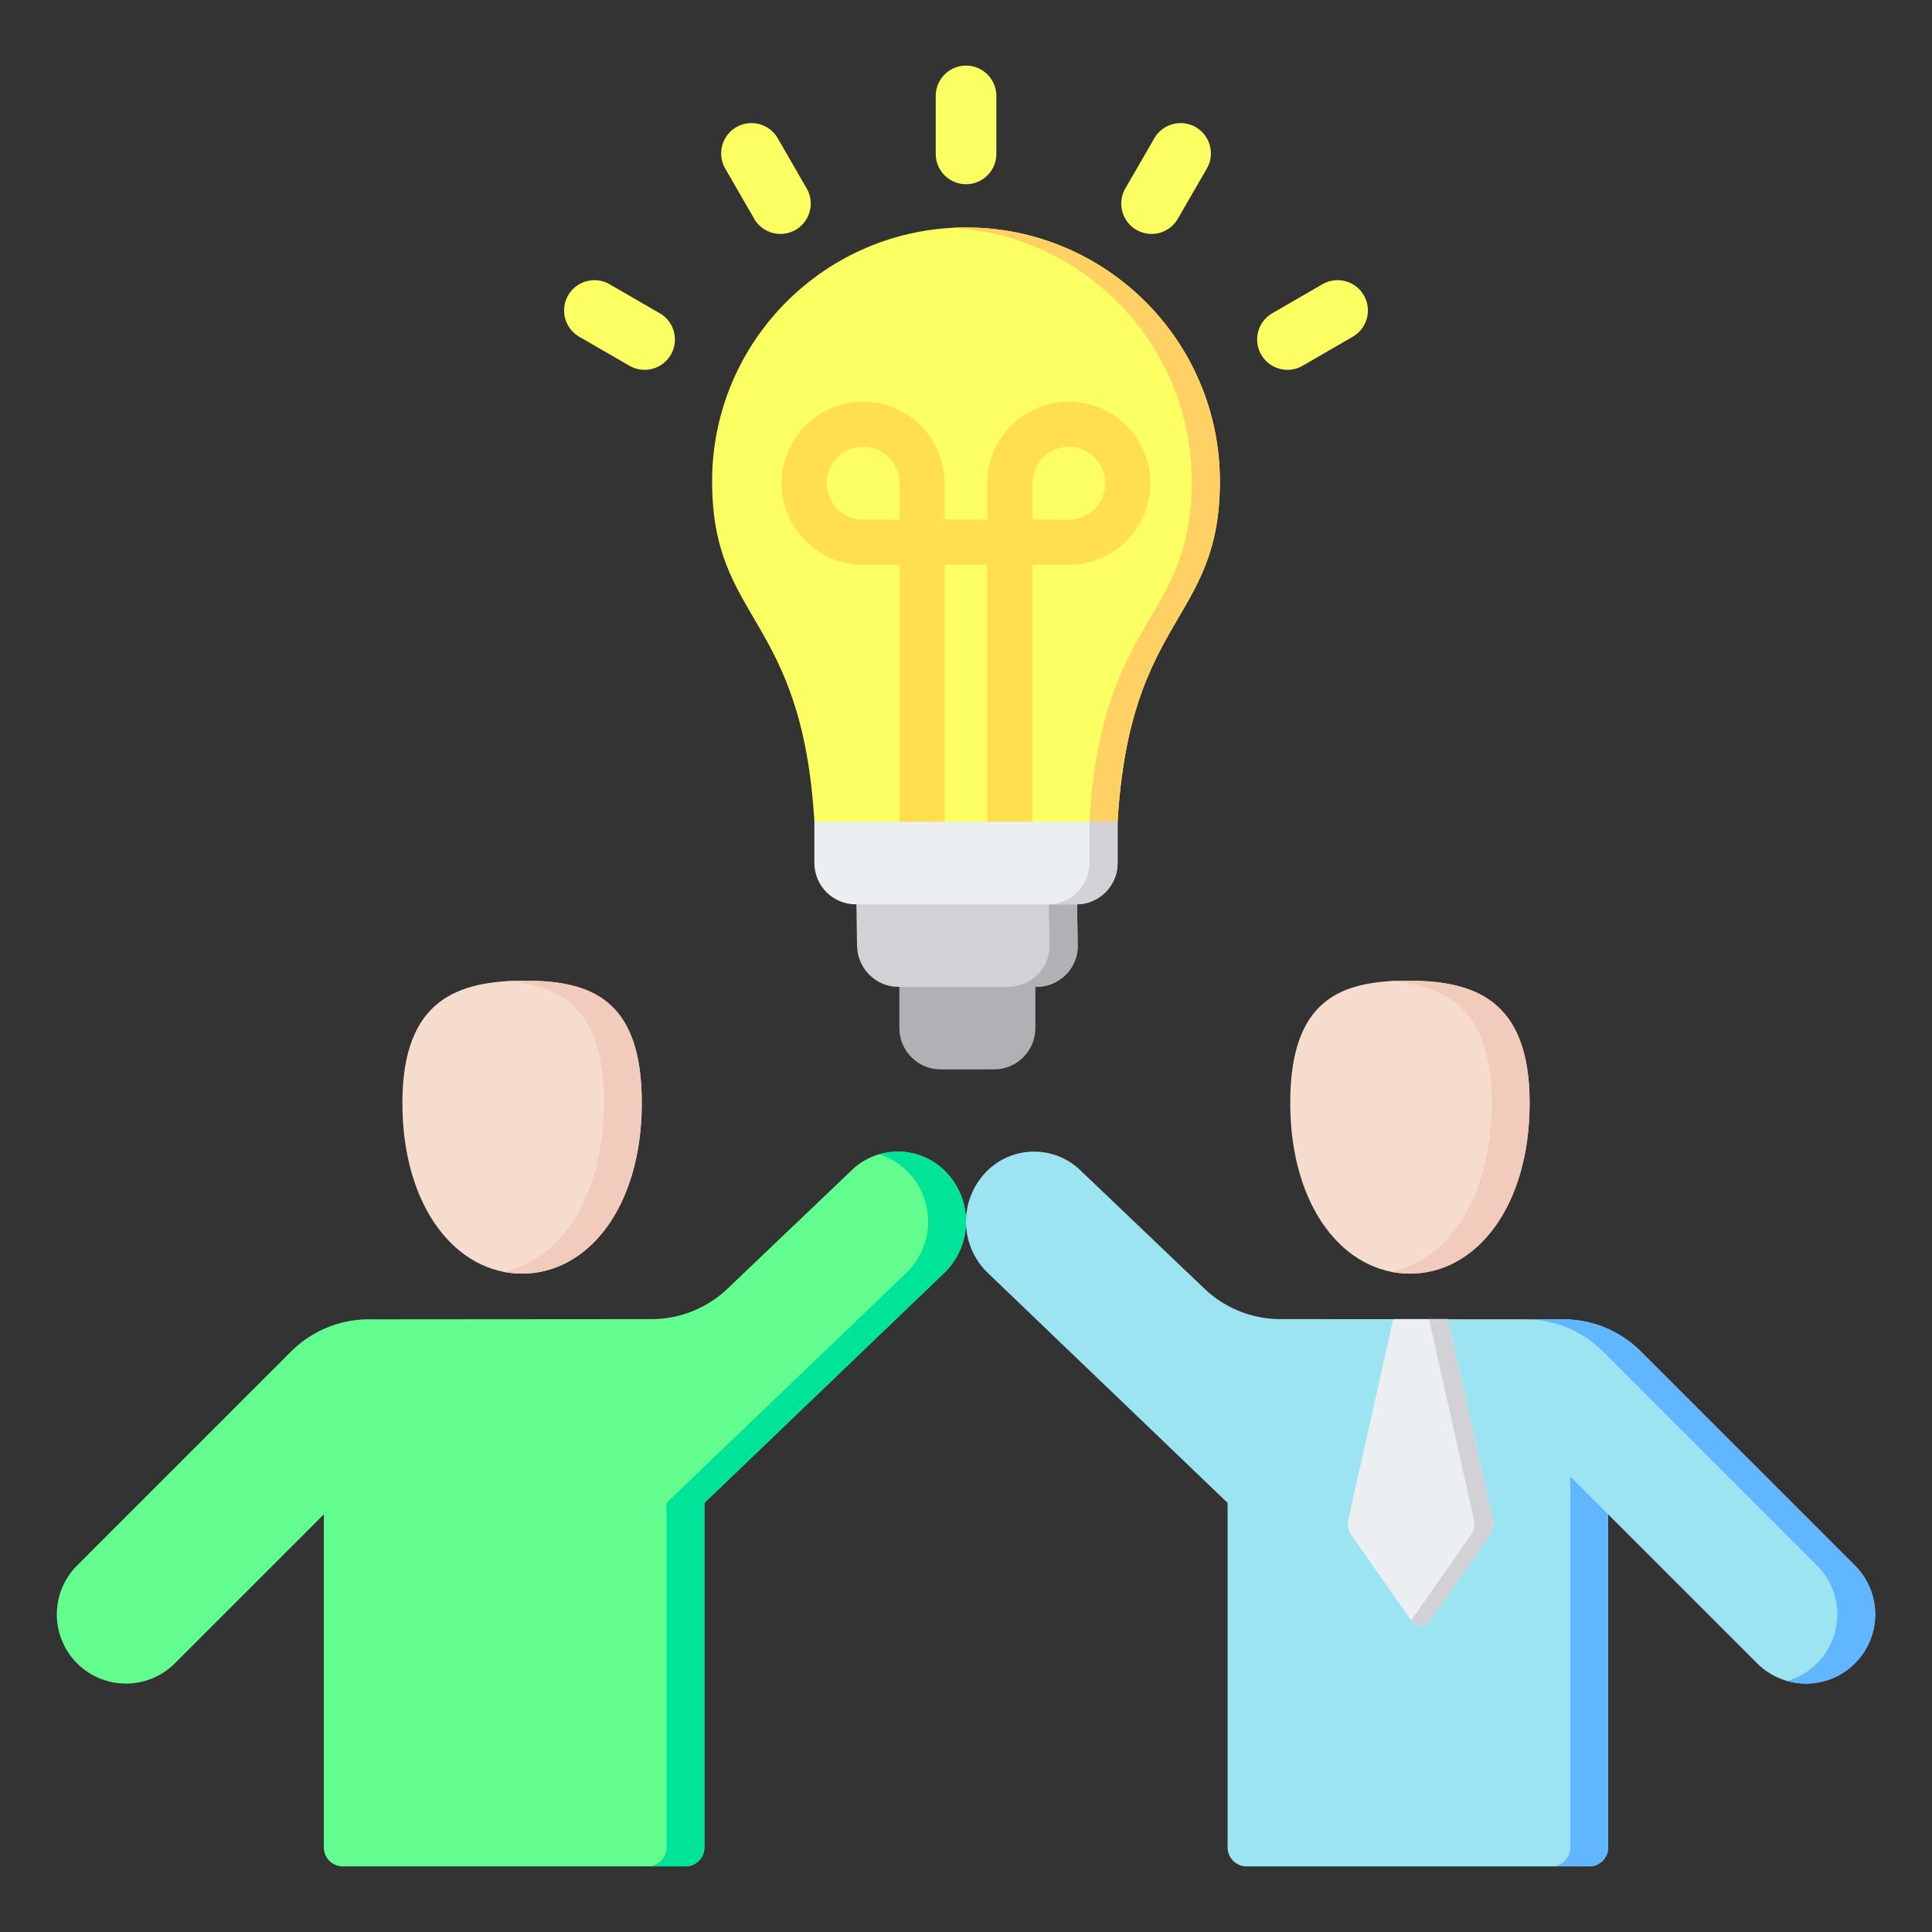 <svg xmlns="http://www.w3.org/2000/svg" version="1.1" xmlns:xlink="http://www.w3.org/1999/xlink" width="512" height="512" x="0" y="0" viewBox="0 0 510 510" style="enable-background:new 0 0 512 512" xml:space="preserve" fill-rule="evenodd" class=""><rect x="0" y="0" width="510" height="510" fill="#333333" stroke="none"/><g><path fill="#f6dccd" d="M137.814 336.205c17.438 0 31.596-17.607 31.596-45.07s-13.493-32.265-30.931-32.265-32.261 4.802-32.261 32.265 14.158 45.07 31.596 45.07z" opacity="1" data-original="#f6dccd"></path><path fill="#f1cbbc" d="M132.814 335.71c15.066-3.034 26.596-19.791 26.596-44.575s-10.988-31.112-25.949-32.111a76.516 76.516 0 0 1 5.018-.154c17.438 0 30.931 4.802 30.931 32.265s-14.158 45.07-31.596 45.07c-1.701 0-3.371-.167-5-.495z" opacity="1" data-original="#f1cbbc"></path><path fill="#63fd8f" d="M76.808 356.793a29.098 29.098 0 0 1 20.556-8.524l74.633-.057a29.109 29.109 0 0 0 20.066-8.045l33.106-31.583c6.959-6.329 17.663-6.075 24.315.577l.001.001a18.83 18.83 0 0 1-.62 27.22l-62.925 60.349v90.946a5.001 5.001 0 0 1-5 5H90.487a5 5 0 0 1-5-5v-87.925l-39.321 39.32c-7.13 7.13-18.689 7.13-25.819 0a18.26 18.26 0 0 1 0-25.819z" opacity="1" data-original="#6cf5c2" class=""></path><path fill="#00e499" d="M232.023 304.721c6.007-1.773 12.75-.271 17.461 4.44l.001.001a18.83 18.83 0 0 1-.62 27.22l-62.925 60.349v90.946a5.001 5.001 0 0 1-5 5h-10a5 5 0 0 0 5-5v-90.946l62.925-60.349a18.828 18.828 0 0 0 .62-27.22l-.001-.001a17.534 17.534 0 0 0-7.461-4.44z" opacity="1" data-original="#00e499" class=""></path><path fill="#f6dccd" d="M372.186 336.205c-17.438 0-31.596-17.607-31.596-45.07s13.493-32.265 30.931-32.265 32.261 4.802 32.261 32.265-14.158 45.07-31.596 45.07z" opacity="1" data-original="#f6dccd"></path><path fill="#f1cbbc" d="M366.539 259.024a74.924 74.924 0 0 1 4.982-.154c17.438 0 32.261 4.802 32.261 32.265s-14.158 45.07-31.596 45.07c-1.701 0-3.371-.167-5-.495 15.066-3.034 26.596-19.791 26.596-44.575s-12.072-31.112-27.243-32.111z" opacity="1" data-original="#f1cbbc"></path><path fill="#9ce4f2" d="m433.192 356.793 56.461 56.46a18.257 18.257 0 0 1 0 25.819c-7.13 7.13-18.689 7.13-25.819 0l-39.321-39.32v87.925a5 5 0 0 1-5 5H329.06a5 5 0 0 1-5-5v-90.946l-62.925-60.349a18.828 18.828 0 0 1-.62-27.22l.001-.001c6.652-6.652 17.356-6.906 24.315-.577l33.106 31.583a29.109 29.109 0 0 0 20.066 8.045l74.633.057a29.098 29.098 0 0 1 20.556 8.524z" opacity="1" data-original="#8ac9fe" class=""></path><path fill="#60b7ff" d="M402.636 348.269h10a29.098 29.098 0 0 1 20.556 8.524l56.461 56.46a18.257 18.257 0 0 1 0 25.819c-4.85 4.85-11.749 6.401-17.91 4.653a18.181 18.181 0 0 0 7.91-4.653 18.26 18.26 0 0 0 0-25.819l-56.461-56.46a29.098 29.098 0 0 0-20.556-8.524zm21.877 51.483v87.925a5 5 0 0 1-5 5h-10a5 5 0 0 0 5-5v-97.925z" opacity="1" data-original="#60b7ff" class=""></path><path fill="#eceff1" d="M367.783 348.199h14.434l11.873 53.009a4.997 4.997 0 0 1-.781 3.957l-15.828 22.654a3 3 0 0 1-4.916.003l-15.87-22.656a4.999 4.999 0 0 1-.784-3.961z" opacity="1" data-original="#eceff1" class=""></path><path fill="#d1d1d6" d="M377.217 348.199h5l11.873 53.009a4.997 4.997 0 0 1-.781 3.957l-15.828 22.654a3 3 0 0 1-4.916.003l-.043-.061 15.787-22.596a4.997 4.997 0 0 0 .781-3.957z" opacity="1" data-original="#d1d1d6" class=""></path><path fill="#fcff61" d="M263.011 40.625c0 4.415-3.585 8-8 8s-8-3.585-8-8V25.323c0-4.415 3.585-8 8-8s8 3.585 8 8zm-50.066 9.131a8.003 8.003 0 0 1-2.937 10.926 8.003 8.003 0 0 1-10.926-2.937l-7.64-13.256a8.003 8.003 0 0 1 2.937-10.926 8.004 8.004 0 0 1 10.926 2.937zm-38.778 32.94a8.005 8.005 0 0 1 2.923 10.93 8.005 8.005 0 0 1-10.93 2.923l-13.256-7.662a8.005 8.005 0 0 1-2.923-10.93 8.005 8.005 0 0 1 10.93-2.923zm136.746-24.942a8.005 8.005 0 0 1-10.93 2.923 8.005 8.005 0 0 1-2.923-10.93l7.662-13.256a8.005 8.005 0 0 1 10.93-2.923 8.005 8.005 0 0 1 2.923 10.93zm32.954 38.792c-3.821 2.212-8.72.906-10.932-2.915s-.906-8.72 2.915-10.932l13.234-7.662c3.822-2.212 8.72-.906 10.932 2.915s.906 8.72-2.915 10.932z" opacity="1" data-original="#ffe177" class=""></path><path fill="#b1b1b5" d="M273.316 254.879h-35.91v16.524c0 5.985 4.896 10.894 10.894 10.894h14.135c5.985 0 10.881-4.909 10.881-10.894z" opacity="1" data-original="#b1b1b5" class=""></path><path fill="#d1d1d6" d="m225.988 233.656.249 15.96c.092 5.985 4.896 10.893 10.894 10.893h36.473c5.985 0 10.973-4.908 10.881-10.893l-.237-15.96c-19.017.604-39.111 0-58.26 0z" opacity="1" data-original="#d1d1d6" class=""></path><path fill="#fcff61" d="M295.024 216.935c3.215-54.861 26.997-52.643 26.997-89.865 0-37.011-30.003-67.028-67.028-67.028-37.011 0-67.014 30.017-67.014 67.028 0 37.222 23.768 35.004 26.997 89.865 1.444 10.841 7.626 13.283 11.209 13.283 53.339 0 62.788 5.276 68.839-13.283z" opacity="1" data-original="#ffe177" class=""></path><path fill="#ffdf50" fill-rule="nonzero" d="M237.459 222.067v-72.973h-9.608c-5.932 0-11.313-2.415-15.211-6.313s-6.326-9.293-6.326-15.212c0-5.932 2.428-11.313 6.326-15.225 3.898-3.898 9.279-6.313 15.211-6.313 5.92 0 11.314 2.415 15.212 6.313 3.898 3.912 6.313 9.293 6.313 15.225v9.607h11.235v-9.607c0-5.932 2.428-11.313 6.326-15.225 3.898-3.898 9.279-6.313 15.212-6.313 5.932 0 11.313 2.415 15.211 6.313 3.898 3.912 6.326 9.293 6.326 15.225 0 5.919-2.428 11.314-6.326 15.212s-9.279 6.313-15.211 6.313h-9.621v72.973h-11.917v-72.973h-11.235v72.973zm0-84.891v-9.607a9.606 9.606 0 0 0-2.822-6.799 9.577 9.577 0 0 0-6.786-2.821 9.576 9.576 0 0 0-6.785 2.821c-1.746 1.746-2.835 4.161-2.835 6.799s1.089 5.04 2.835 6.786a9.576 9.576 0 0 0 6.785 2.821zm35.069 0h9.621a9.576 9.576 0 0 0 6.785-2.821c1.746-1.746 2.835-4.148 2.835-6.786s-1.089-5.053-2.835-6.799a9.576 9.576 0 0 0-6.785-2.821 9.577 9.577 0 0 0-6.786 2.821 9.618 9.618 0 0 0-2.835 6.799z" opacity="1" data-original="#ffc338" class=""></path><path fill="#ffd064" d="M295.024 216.935c3.215-54.861 26.997-52.643 26.997-89.865 0-37.011-30.003-67.028-67.028-67.028-1.246 0-2.48.04-3.714.105 35.279 1.943 63.301 31.158 63.301 66.923 0 37.222-23.782 35.004-27.011 89.865-3.583 11.012-8.374 13.637-22.837 13.939 20.396.302 26.144-1.221 30.292-13.939z" opacity="1" data-original="#ffd064" class=""></path><path fill="#b1b1b5" d="M266.149 260.509h7.455c5.985 0 10.973-4.908 10.881-10.893l-.237-15.96c-2.467.079-4.948.132-7.441.184l.236 15.776c.092 5.985-4.896 10.893-10.894 10.893z" opacity="1" data-original="#b1b1b5" class=""></path><path fill="#eceff1" d="M214.976 216.935v10.894c0 5.998 4.909 10.893 10.894 10.893h58.26c5.985 0 10.894-4.895 10.894-10.893v-10.894z" opacity="1" data-original="#eceff1" class=""></path><path fill="#d1d1d6" d="M276.676 238.722h7.454c5.985 0 10.894-4.895 10.894-10.893v-10.894h-7.455v10.894c0 5.998-4.895 10.893-10.893 10.893z" opacity="1" data-original="#d1d1d6" class=""></path></g></svg>